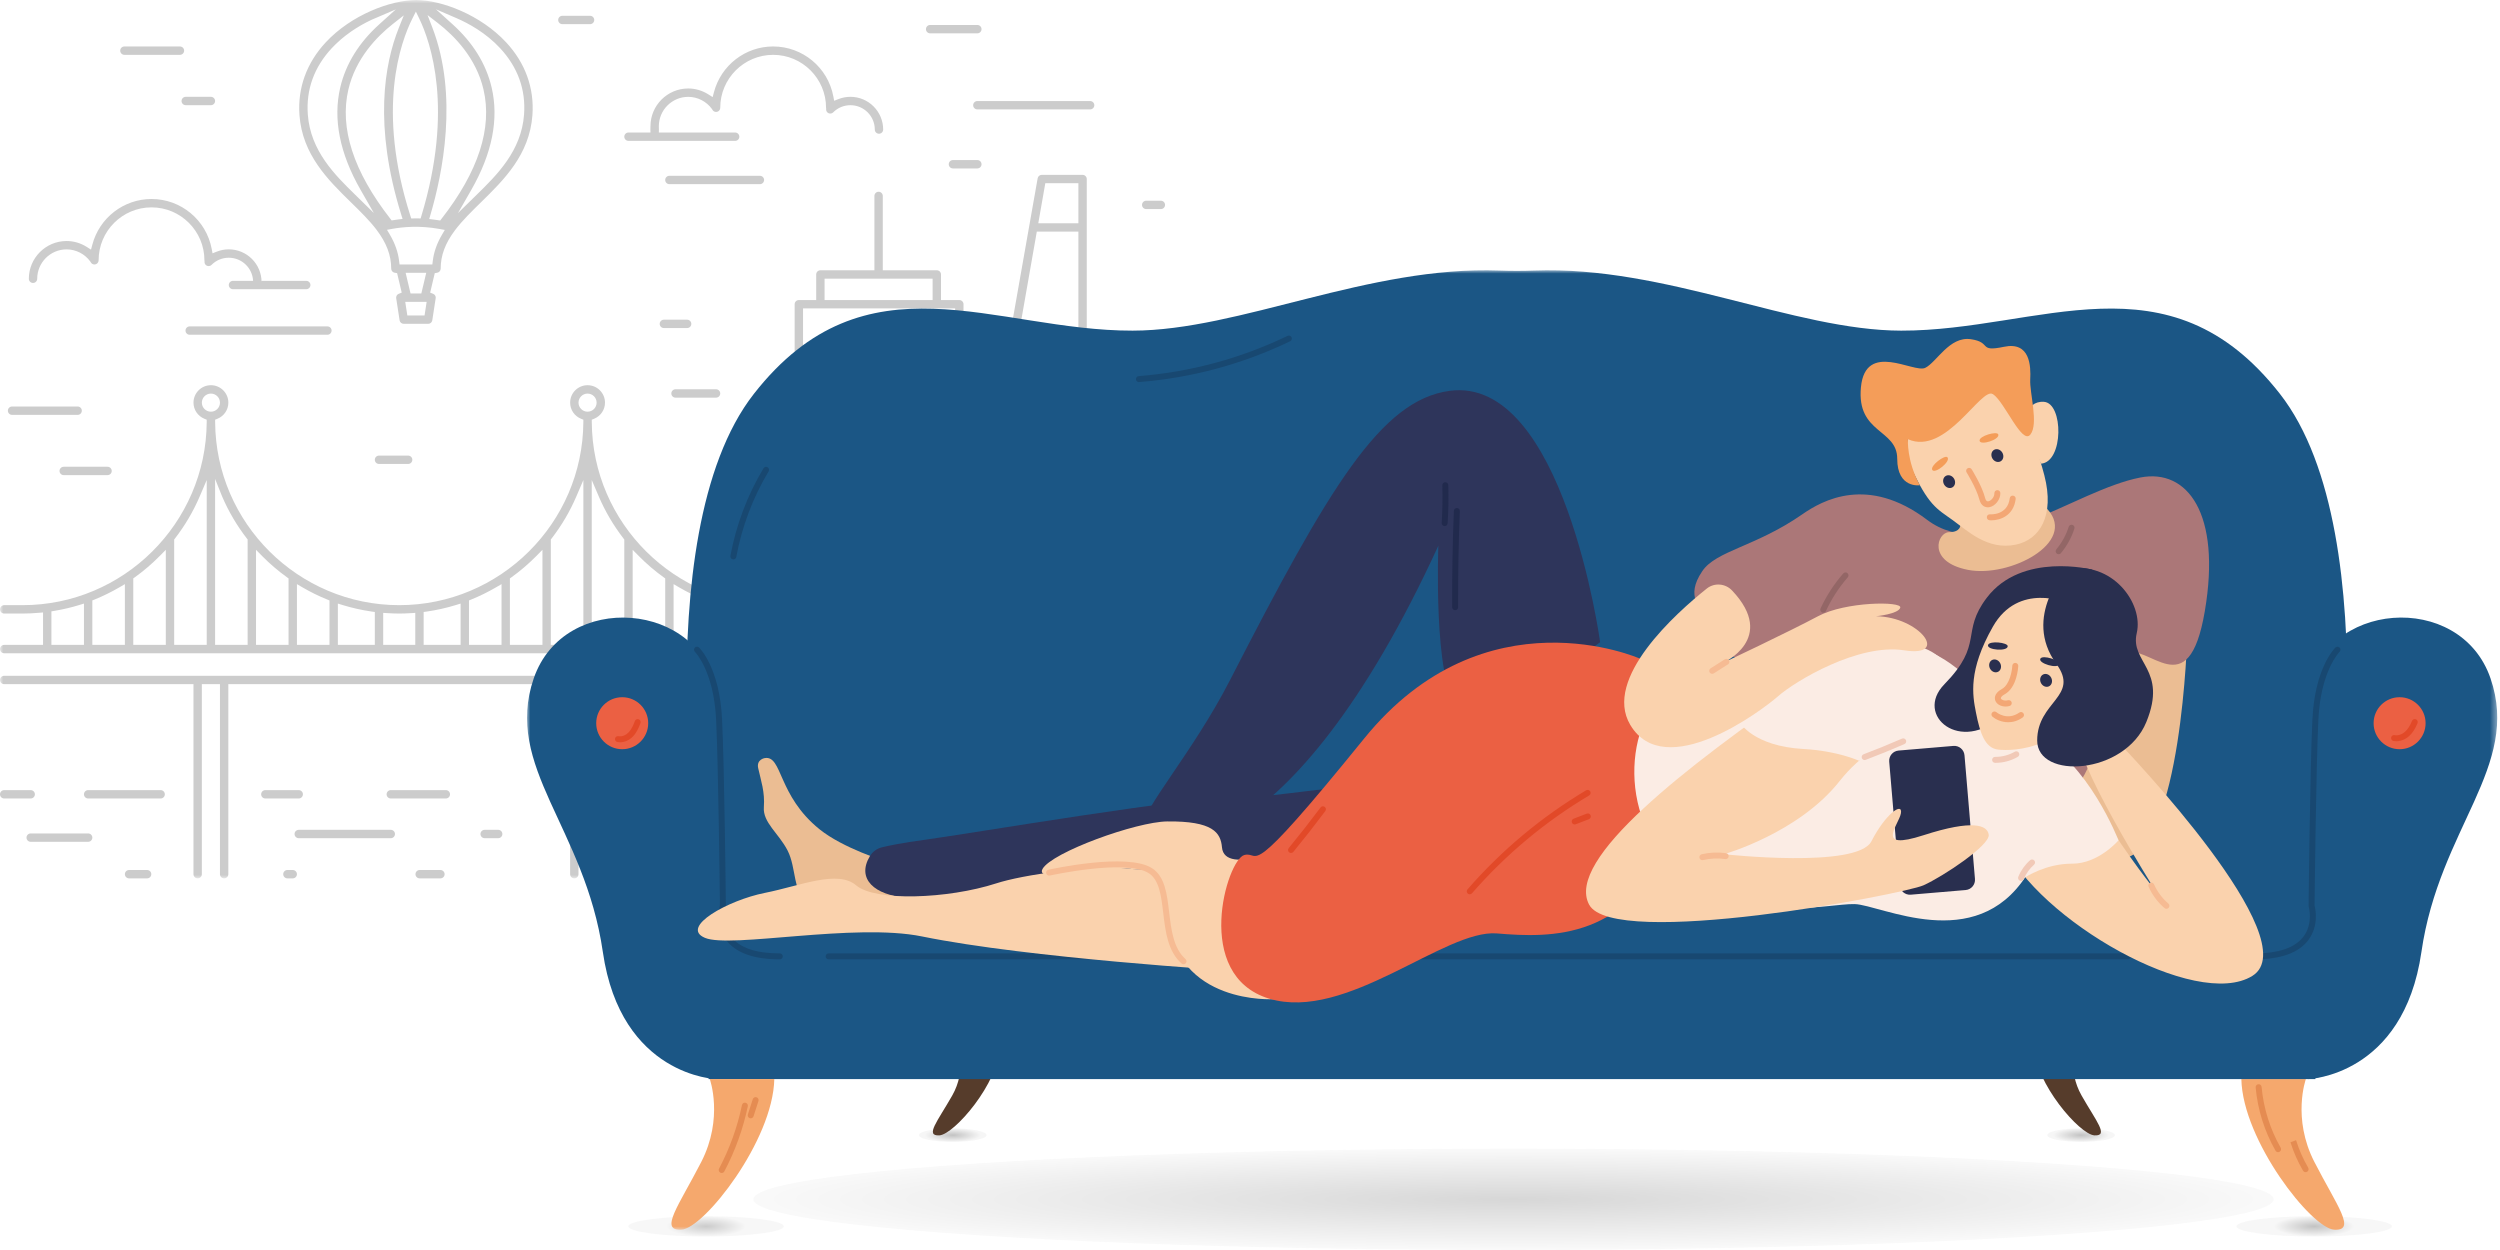 <svg xmlns="http://www.w3.org/2000/svg" xmlns:xlink="http://www.w3.org/1999/xlink" width="370" height="185" viewBox="0 0 370 185">
    <defs>
        <radialGradient id="prefix__c" cx="50%" cy="50%" r="50%" fx="50%" fy="50%" gradientTransform="matrix(0 1 -.998 0 .999 0)">
            <stop offset="0%" stop-color="#999"/>
            <stop offset="100%" stop-color="#F0F0F0"/>
        </radialGradient>
        <radialGradient id="prefix__d" cx="50%" cy="50%" r="50%" fx="50%" fy="50%" gradientTransform="matrix(0 1 -.512 0 .756 0)">
            <stop offset="0%" stop-color="#999"/>
            <stop offset="100%" stop-color="#F0F0F0"/>
        </radialGradient>
        <radialGradient id="prefix__e" cx="50%" cy="50%" r="50%" fx="50%" fy="50%" gradientTransform="matrix(0 1 -.829 0 .915 0)">
            <stop offset="0%" stop-color="#999"/>
            <stop offset="100%" stop-color="#F0F0F0"/>
        </radialGradient>
        <path id="prefix__a" d="M0 130L182.48 130 182.48 0 0 0z"/>
        <path id="prefix__f" d="M0 142L291.591 142 291.591 0 0 0z"/>
    </defs>
    <g fill="none" fill-rule="evenodd">
        <g opacity=".2">
            <path fill="#000" d="M4.887 41.879c.342 0 .62-.28.62-.621 0-2.398 1.95-4.35 4.348-4.35 1.386 0 2.7.676 3.518 1.805l.048.079c.107.216.319.35.554.35.342 0 .62-.28.62-.62 0-4.318 3.513-7.831 7.83-7.831s7.83 3.513 7.83 7.83c0 .022.005.043.008.062l.008.059-.001.076c-.008.109.004.318.167.48.243.243.637.243.877 0 .68-.68 1.586-1.054 2.549-1.054 1.925 0 3.499 1.517 3.595 3.42h-2.976c-.342 0-.62.278-.62.62 0 .34.278.62.62.62h10.844c.342 0 .62-.28.62-.62 0-.342-.278-.62-.62-.62H38.71v.184c0-2.671-2.177-4.845-4.847-4.845-.617 0-1.22.116-1.793.344l-.615.245-.122-.65c-.806-4.282-4.552-7.391-8.908-7.391-4.113 0-7.717 2.785-8.764 6.775l-.19.719-.628-.398c-.905-.574-1.938-.877-2.988-.877-3.081 0-5.588 2.507-5.588 5.588 0 .342.278.62.62.62M28.074 48.306c-.342 0-.62.278-.62.62 0 .342.278.62.62.62h20.381c.343 0 .621-.278.621-.62 0-.342-.278-.62-.62-.62H28.073zM5.163 117.557c0-.342-.279-.62-.621-.62H.62c-.342 0-.62.278-.62.62 0 .342.278.62.62.62h3.922c.342 0 .621-.278.621-.62M23.776 116.936h-10.73c-.342 0-.62.278-.62.62 0 .343.278.62.62.62h10.73c.342 0 .62-.278.62-.62 0-.341-.278-.62-.62-.62M13.046 123.348H4.542c-.342 0-.62.279-.62.62 0 .343.278.62.62.62h8.504c.342 0 .619-.277.619-.62 0-.341-.277-.62-.62-.62M44.833 117.557c0-.342-.278-.62-.62-.62H39.27c-.342 0-.62.278-.62.62 0 .342.278.62.62.62h4.942c.342 0 .62-.278.62-.62M57.837 122.814H44.213c-.342 0-.62.278-.62.62 0 .341.278.62.62.62h13.624c.342 0 .62-.279.62-.62 0-.343-.278-.62-.62-.62M43.326 128.76h-.79c-.343 0-.62.278-.62.62 0 .342.277.62.62.62h.79c.342 0 .621-.278.621-.62 0-.342-.279-.62-.62-.62M21.772 128.76h-2.67c-.343 0-.62.278-.62.62 0 .342.277.62.62.62h2.67c.342 0 .62-.278.62-.62 0-.342-.278-.62-.62-.62M65.985 116.936h-8.148c-.342 0-.62.278-.62.62 0 .343.278.62.62.62h8.148c.342 0 .62-.278.62-.62 0-.341-.278-.62-.62-.62M73.732 122.814h-2.004c-.342 0-.62.278-.62.62 0 .341.278.62.62.62h2.004c.342 0 .62-.279.62-.62 0-.343-.278-.62-.62-.62M65.183 128.76h-3.072c-.341 0-.62.278-.62.62 0 .342.279.62.62.62h3.072c.342 0 .62-.278.62-.62 0-.342-.278-.62-.62-.62M95.557 116.936h-2.542c-.342 0-.62.278-.62.62 0 .343.278.62.62.62h2.542c.342 0 .62-.278.62-.62 0-.341-.278-.62-.62-.62M104.32 123.348H99.07c-.342 0-.62.279-.62.62 0 .343.278.62.62.62h5.248c.342 0 .62-.277.62-.62 0-.341-.278-.62-.62-.62M109.446 116.936h-4.575c-.342 0-.619.278-.619.62 0 .343.277.62.62.62h4.574c.342 0 .62-.278.62-.62 0-.341-.278-.62-.62-.62M109.446 128.76h-1.586c-.343 0-.62.278-.62.62 0 .342.277.62.62.62h1.586c.342 0 .62-.278.62-.62 0-.342-.278-.62-.62-.62"/>
            <mask id="prefix__b" fill="#fff">
                <use xlink:href="#prefix__a"/>
            </mask>
            <path fill="#000" d="M160.842 116.937h20.397v-4.206h-20.397v4.206zm0 11.823h17.593v-10.583h-17.593v10.583zm0-17.27h17.593V57.045h-17.593v54.445zm-1.241-78.45h-5.935l1.039-5.923h4.896v5.923zm0 16.345h-8.804l2.651-15.105h6.153v15.105zm0 18.795h-12.103l3.081-17.555h9.022V68.18zm0 4.446h-12.884l.562-3.206h12.322v3.206zm0 35.129h-17V95.608l.065-.121c.038-.068.061-.13.071-.188l3.762-21.432h13.102v33.888zm-17 21.005h17v-19.765h-17v19.765zm-1.241-79.143h-12.53c-.342 0-.62.279-.62.62 0 .342.278.62.62.62h12.53v4.947h-12.53c-.342 0-.62.279-.62.621 0 .342.278.62.62.62h12.53v4.946h-12.53c-.342 0-.62.279-.62.62 0 .343.278.62.62.62h12.53v4.949h-12.53c-.342 0-.62.278-.62.62 0 .342.278.62.62.62h12.53v4.946h-12.53c-.342 0-.62.279-.62.62 0 .342.278.62.62.62h12.53v4.948h-12.53c-.342 0-.62.278-.62.62 0 .342.278.62.62.62h12.53v4.947h-12.53c-.342 0-.62.279-.62.62 0 .342.278.62.62.62h12.53v4.948h-12.53c-.342 0-.62.278-.62.62 0 .342.278.62.62.62h12.53v4.947h-12.53c-.342 0-.62.279-.62.62 0 .342.278.62.62.62h12.53v4.948h-12.53c-.342 0-.62.277-.62.619 0 .343.278.62.62.62h12.53v4.947h-12.53c-.342 0-.62.279-.62.62 0 .342.278.62.62.62h12.53v4.948h-12.53c-.342 0-.62.278-.62.62 0 .342.278.62.62.62h12.53v4.947h-12.53c-.342 0-.62.279-.62.62 0 .342.278.62.62.62h12.53v3.655h-22.511V45.647h22.511v3.97zm-19.323-5.21h15.99V41.24h-15.99v3.167zm-4.429 51.037h-5.804v-4.801l.59.05c.881.076 1.677.112 2.436.112h2.778v4.639zm-7.045 0h-4.816v-6.116l.705.218c1.167.359 2.398.649 3.656.86l.455.076v4.962zm-6.056 0h-4.816V86.45l.819.479c1.173.684 2.402 1.289 3.657 1.798l.34.137v6.58zm-6.056 0h-4.816V81.373l.932.944c1.116 1.13 2.346 2.182 3.658 3.126l.226.162v9.839zm-6.057 0h-4.815V71.045l1.044 2.441c.942 2.201 2.173 4.29 3.657 6.212l.114.147v15.599zm-6.056 0h-4.816V79.845l.114-.147c1.484-1.921 2.715-4.01 3.657-6.212l1.045-2.44v24.398zm-6.056 0h-4.816v-9.838l.226-.163c1.313-.945 2.543-1.997 3.659-3.126l.931-.943v14.07zm-6.056 0H69.41v-6.58l.34-.137c1.251-.507 2.481-1.113 3.657-1.798l.819-.478v8.993zm-6.056 0H62.7v-4.869l.467-.066c1.469-.213 2.914-.536 4.298-.963l.705-.218v6.116zm-6.71 0h-4.748v-4.738l.579.036c1.361.085 2.229.085 3.591 0l.578-.036v4.738zm-5.987 0h-5.47v-6.116l.705.218c1.384.427 2.83.75 4.298.963l.467.066v4.869zm-6.71 0h-4.816V86.45l.819.479c1.173.685 2.404 1.291 3.657 1.798l.34.137v6.58zm-6.057 0h-4.815V81.372l.931.945c1.113 1.127 2.344 2.179 3.657 3.125l.227.163v9.839zm-6.056 0h-4.816V70.88l1.045 2.606c.941 2.201 2.172 4.29 3.657 6.212l.114.147v15.599zm-6.056 0h-4.816V79.846l.115-.148c1.485-1.923 2.715-4.012 3.657-6.212l1.044-2.441v24.399zm-6.056 0h-4.816v-9.839l.226-.163c1.314-.945 2.545-1.997 3.657-3.125l.933-.944v14.071zm-6.057 0h-4.816v-6.58l.341-.137c1.251-.507 2.481-1.113 3.657-1.798l.818-.478v8.993zm-6.055 0H7.609v-4.962l.454-.076c1.26-.211 2.491-.501 3.658-.86l.705-.218v6.116zm17.448-35.853c0-.739.601-1.34 1.34-1.34.739 0 1.34.601 1.34 1.34 0 .738-.601 1.34-1.34 1.34-.739 0-1.34-.602-1.34-1.34zm55.745 0c0-.739.601-1.34 1.339-1.34.739 0 1.34.601 1.34 1.34 0 .738-.601 1.34-1.34 1.34-.738 0-1.339-.602-1.339-1.34zm96.24 51.899h-2.184V52.276c0-.342-.279-.62-.62-.62-.342 0-.62.278-.62.62v3.528h-6.006v-3.528c0-.342-.279-.62-.62-.62-.342 0-.621.278-.621.62v3.528h-6.005v-3.528c0-.342-.279-.62-.621-.62-.341 0-.62.278-.62.62v3.528h-3.1V26.497c0-.342-.28-.62-.621-.62h-6.036c-.302 0-.559.216-.612.513l-11.192 63.43.22-44.793c0-.341-.279-.62-.621-.62h-2.712V40.62c0-.342-.279-.62-.621-.62h-7.995V28.999c0-.342-.278-.62-.62-.62-.342 0-.62.278-.62.62V40h-7.996c-.342 0-.62.278-.62.62v3.787h-2.568c-.341 0-.62.279-.62.62v44.537h-2.778c-14.93 0-27.153-12.146-27.247-27.078l-.002-.368.342-.139c.981-.398 1.616-1.335 1.616-2.388 0-1.423-1.158-2.58-2.581-2.58-1.422 0-2.579 1.157-2.579 2.58 0 1.053.634 1.99 1.615 2.388l.342.139-.002.368c-.095 14.932-12.318 27.078-27.248 27.078-14.93 0-27.153-12.146-27.247-27.078l-.002-.368.342-.139c.981-.398 1.615-1.335 1.615-2.388 0-1.423-1.157-2.58-2.58-2.58-1.422 0-2.58 1.157-2.58 2.58 0 1.053.634 1.99 1.616 2.388l.342.139-.002.368c-.095 14.932-12.319 27.078-27.248 27.078H.62c-.342 0-.62.279-.62.621 0 .341.278.62.62.62h2.722c.759 0 1.555-.036 2.436-.112l.591-.05v4.801H.62c-.342 0-.62.278-.62.619 0 .343.278.621.62.621h116.988v3.333H.62c-.342 0-.62.278-.62.62 0 .342.278.62.62.62h28.014v28.123c0 .342.278.62.62.62.342 0 .62-.278.62-.62v-28.123h2.68v28.123c0 .342.278.62.62.62.342 0 .62-.278.62-.62v-28.123h50.585v28.123c0 .342.278.62.62.62.342 0 .62-.278.62-.62v-28.123h2.679v28.123c0 .342.278.62.62.62.342 0 .621-.278.621-.62v-28.123h28.069v28.123c0 .342.279.62.62.62h60.827c.341 0 .62-.278.62-.62v-11.203h2.184c.342 0 .62-.279.62-.62v-5.447c0-.341-.278-.62-.62-.62z" mask="url(#prefix__b)"/>
            <path fill="#000" d="M172.442 61.693c-.342 0-.62.277-.62.62v5.457c0 .342.278.62.62.62.342 0 .62-.278.62-.62v-5.458c0-.342-.278-.619-.62-.619M172.442 73.4c-.342 0-.62.276-.62.618v5.458c0 .342.278.62.62.62.342 0 .62-.278.62-.62v-5.458c0-.342-.278-.619-.62-.619M172.442 85.105c-.342 0-.62.277-.62.62v5.458c0 .341.278.62.62.62.342 0 .62-.278.62-.62v-5.459c0-.342-.278-.62-.62-.62M172.442 96.81c-.342 0-.62.278-.62.62v5.458c0 .343.278.62.62.62.342 0 .62-.277.62-.62V97.43c0-.342-.278-.62-.62-.62M49.115 7.116c.372-.4.785-.798 1.262-1.213l.102-.092c.398-.34.826-.674 1.31-1.017l.16-.116c.418-.29.872-.58 1.35-.859l.2-.117c.443-.252.903-.492 1.367-.713l.213-.1c.101-.046.204-.088.307-.13l.171-.072 3.028-1.3-2.448 2.206c-3.013 2.715-4.958 5.858-5.777 9.337-1.1 4.671-.086 9.781 3.016 15.187l1.957 3.414-2.81-2.754c-2.928-2.866-6.57-6.433-6.965-11.822-.272-3.697.925-7.007 3.557-9.839zm9.897-2.96c-2.104 5.29-3.748 14.376.374 27.624l.193.622-.647.08c-.229.03-.446.06-.652.091l-.317.051-.198-.253c-5.453-6.988-7.54-13.426-6.203-19.136 1.072-4.572 4.185-7.803 6.608-9.709l1.591-1.25-.749 1.88zm2.538-2.439l.48.991c1.702 3.51 5.143 13.385.34 29.23l-.119.393-.41-.006c-.169-.003-.332 0-.495.001l-.486.005-.122-.383C55.68 16.153 59.274 6.232 61.054 2.7l.496-.983zm3.27 1.71c2.475 1.918 5.651 5.176 6.735 9.808 1.338 5.713-.752 12.154-6.21 19.147l-.199.253-.316-.05c-.206-.033-.405-.058-.606-.083l-.7-.088.18-.615c1.777-6.022 4.176-17.635.275-27.746l-.704-1.824 1.545 1.198zm2.742-.74c1.774.768 4.331 2.158 6.442 4.43 2.632 2.83 3.828 6.141 3.556 9.838-.394 5.388-4.037 8.955-6.963 11.821l-2.81 2.753 1.957-3.412c3.1-5.407 4.115-10.517 3.014-15.187-.82-3.479-2.763-6.62-5.777-9.337l-2.46-2.22 3.041 1.314zm-2.127 32.015c-.776 1.312-1.23 2.606-1.39 3.955l-.057.48h-4.857l-.058-.48c-.159-1.354-.617-2.653-1.399-3.973l-.4-.673.772-.14c1.587-.287 4.092-.518 7.018.018l.768.14-.397.673zm-5.4 5.676h3.048l-.724 3.053h-1.6l-.724-3.053zm2.8 6.308h-2.55l-.31-2.014h3.17l-.31 2.014zm-10.9-16.748l-.38.391.381-.389c1.41 1.38 2.741 2.683 3.8 4.076 1.483 1.964 2.162 3.778 2.162 5.742 0 .301.217.557.517.608l.357.06.683 2.88-.434.175c-.098.04-.179.096-.24.167-.118.137-.17.32-.143.497l.501 3.256c.047.305.305.526.614.526h3.613c.31 0 .566-.22.613-.526l.5-3.256c.03-.178-.023-.36-.14-.498-.062-.07-.143-.127-.242-.166l-.433-.176.681-2.879.357-.06c.301-.05.518-.307.518-.608 0-1.957.674-3.763 2.121-5.686l.035-.047c1.06-1.399 2.456-2.764 3.806-4.085 3.368-3.296 7.185-7.03 7.616-12.895.293-3.997-1.05-7.722-3.886-10.774C71.108 2.178 65.34.018 61.605.001c-3.777.018-9.596 2.18-13.399 6.27-2.835 3.051-4.179 6.777-3.885 10.774.431 5.863 4.246 9.598 7.613 12.893zM93.015 20.852h15.787c.342 0 .62-.278.62-.62 0-.342-.278-.62-.62-.62H97.508c.028-.075 0-.866 0-.928 0-2.397 1.95-4.35 4.349-4.35 1.385 0 2.7.675 3.518 1.804l.048.079c.106.217.318.35.553.35.342 0 .62-.277.62-.62 0-4.317 3.513-7.83 7.83-7.83 4.318 0 7.83 3.513 7.83 7.83 0 .02.005.042.008.06l.008.06-.001.077c-.008.109.004.317.167.48.242.243.637.243.878 0 .679-.68 1.584-1.055 2.548-1.055 1.988 0 3.605 1.617 3.605 3.604 0 .342.278.62.62.62.342 0 .62-.278.62-.62 0-2.671-2.173-4.844-4.845-4.844-.617 0-1.22.116-1.794.344l-.615.243-.121-.65c-.806-4.281-4.552-7.39-8.908-7.39-4.113 0-7.717 2.787-8.764 6.775l-.188.72-.63-.398c-.905-.574-1.938-.878-2.987-.878-3.082 0-5.588 2.507-5.588 5.589 0 .063-.026.855 0 .928h-3.254c-.342 0-.62.278-.62.62 0 .342.278.62.62.62M113.087 26.638c0-.342-.278-.621-.62-.621H99.07c-.341 0-.62.279-.62.62 0 .343.279.62.62.62h13.396c.342 0 .62-.277.62-.62M141.034 23.689c-.342 0-.62.276-.62.619 0 .343.278.62.62.62h3.613c.342 0 .62-.277.62-.62 0-.343-.278-.62-.62-.62h-3.613zM144.027 15.573c0 .342.278.62.62.62h16.693c.342 0 .621-.278.621-.62 0-.342-.279-.62-.62-.62h-16.694c-.342 0-.62.278-.62.62M102.315 47.934c0-.342-.278-.62-.62-.62h-3.44c-.34 0-.62.278-.62.62 0 .342.28.62.62.62h3.44c.342 0 .62-.278.62-.62M1.785 61.402h9.705c.342 0 .62-.278.62-.62 0-.342-.278-.62-.62-.62H1.785c-.342 0-.62.278-.62.62 0 .342.278.62.62.62M9.43 69.08c-.341 0-.62.278-.62.62 0 .342.279.62.62.62h6.487c.342 0 .62-.278.62-.62 0-.342-.278-.62-.62-.62H9.43zM56.092 67.427c-.342 0-.62.278-.62.62 0 .342.278.62.62.62h4.313c.342 0 .62-.278.62-.62 0-.342-.278-.62-.62-.62h-4.313zM26.868 14.948c0 .342.28.62.621.62h3.725c.341 0 .62-.278.62-.62 0-.342-.279-.62-.62-.62H27.49c-.342 0-.62.278-.62.62M18.411 8.117h8.22c.342 0 .62-.279.62-.62 0-.343-.278-.62-.62-.62h-8.22c-.342 0-.62.277-.62.62 0 .341.278.62.62.62M99.975 58.852h6c.343 0 .62-.277.62-.62 0-.343-.278-.62-.62-.62h-6c-.341 0-.62.277-.62.62 0 .343.278.62.62.62M169.638 30.945h2.17c.343 0 .62-.278.62-.62 0-.342-.277-.62-.62-.62h-2.17c-.342 0-.62.278-.62.62 0 .342.278.62.62.62M137.66 4.935h6.987c.342 0 .62-.277.62-.62 0-.342-.278-.62-.62-.62h-6.988c-.342 0-.619.278-.619.62 0 .343.277.62.62.62M83.231 3.576h4.097c.341 0 .62-.278.62-.62 0-.342-.279-.62-.62-.62h-4.097c-.342 0-.62.278-.62.62 0 .342.278.62.62.62" mask="url(#prefix__b)"/>
        </g>
        <g transform="translate(78 40)">
            <g transform="translate(13 127)">
                <ellipse cx="133" cy="10.5" fill="url(#prefix__c)" opacity=".398" rx="112.5" ry="7.5"/>
                <g fill="url(#prefix__d)" transform="translate(2 13)">
                    <ellipse cx="249.5" cy="1.5" opacity=".598" rx="11.5" ry="1.5"/>
                    <ellipse cx="11.5" cy="1.5" opacity=".504" rx="11.5" ry="1.5"/>
                </g>
                <g fill="url(#prefix__e)" opacity=".596" transform="translate(45)">
                    <ellipse cx="172" cy="1" rx="5" ry="1"/>
                    <ellipse cx="5" cy="1" rx="5" ry="1"/>
                </g>
            </g>
            <path fill="#F5A86D" d="M263.268 119.706s-2.078 5.771 1.266 12.271c3.342 6.5 6.273 10.202 2.93 10.016-3.343-.185-13.558-13.186-13.744-22.287h9.548z"/>
            <path fill="#E58C52" d="M259.159 130.52c-.154 0-.303-.079-.384-.222-1.631-2.849-2.646-6.084-2.938-9.353-.023-.243.157-.458.4-.48.268-.023.457.159.48.401.28 3.144 1.256 6.254 2.825 8.993.12.212.048.482-.164.602-.07.04-.146.06-.22.06M263.23 133.481c-.15 0-.298-.078-.38-.218-.78-1.329-1.405-2.745-1.86-4.209l.825-.31c.01.02.016.04.022.06.434 1.395 1.031 2.745 1.775 4.012.122.21.054.48-.157.605-.07.04-.149.06-.225.06"/>
            <path fill="#563C2B" d="M229.256 114.93s-1.351 3.394.822 7.216c2.173 3.823 4.077 6 1.905 5.89-2.173-.108-8.812-7.754-8.933-13.106h6.206zM63.747 114.93s1.35 3.394-.822 7.216c-2.173 3.823-4.077 6-1.905 5.89 2.173-.108 8.812-7.754 8.933-13.106h-6.206z"/>
            <mask id="prefix__g" fill="#fff">
                <use xlink:href="#prefix__f"/>
            </mask>
            <path fill="#1B5685" d="M26.873 119.706L264.676 119.706 264.676 85.553 26.873 85.553z" mask="url(#prefix__g)"/>
            <path fill="#1B5685" d="M266.955 93.46s9.009-54.051-7.537-75.182c-16.545-21.131-35.62-9.31-56.045-9.342-15.835-.024-34.89-9.63-54.333-8.896-1.693.065-3.385.065-5.077 0-19.444-.734-38.498 8.872-54.333 8.896-20.425.031-39.5-11.79-56.045 9.341-16.546 21.131-7.537 75.183-7.537 75.183h240.907z" mask="url(#prefix__g)"/>
            <path fill="#EBBD93" d="M35.196 72.193s-1.272.187-.983 1.5c.406 1.841 1.007 3.49.838 5.77-.168 2.278 2.205 3.866 3.513 6.417 1.309 2.552.787 6.244 2.915 7.878 2.129 1.635 10.034-2.196 12.889-.927l-1.341-5.377s-6.238-1.902-9.735-4.722c-6.224-5.018-5.48-10.944-8.096-10.539" mask="url(#prefix__g)"/>
            <path fill="#2E355B" d="M50.739 86.717c.389-.648 1.018-1.117 1.75-1.303 1.039-.265 2.987-.668 6.503-1.143 6.347-.857 40.209-6.62 46.238-6.267 6.029.353 30.872-5.22 48.801-1.411 0 0 .476 14.25-2.855 15.852-3.333 1.6-88.245.887-95.06.39-4.656-.338-7.398-2.744-5.377-6.118" mask="url(#prefix__g)"/>
            <path fill="#1B5685" d="M263.6 119.706s14.11-.409 16.77-18.816c2.658-18.406 14.725-27.405 10.225-40.494-4.499-13.089-24.95-11.454-26.996 2.045-2.045 13.498 0 57.265 0 57.265" mask="url(#prefix__g)"/>
            <path fill="#184871" d="M236.92 101.986H44.634c-.243 0-.441-.198-.441-.442s.198-.441.44-.441h192.289c.243 0 .44.197.44.44 0 .245-.197.443-.44.443" mask="url(#prefix__g)"/>
            <path fill="#1B5685" d="M27.99 119.706s-14.11-.409-16.77-18.816C8.562 82.484-3.504 73.485.995 60.396c4.499-13.089 24.95-11.454 26.996 2.045 2.046 13.498 0 57.265 0 57.265" mask="url(#prefix__g)"/>
            <path fill="#184871" d="M37.413 101.986c-3.855 0-6.532-.964-7.954-2.868-1.591-2.126-1.031-4.657-.912-5.112-.015-1.236-.216-20.344-.565-27.531-.345-7.184-3.11-9.98-3.136-10.008-.173-.17-.177-.45-.007-.623.167-.172.443-.18.622-.01.125.12 3.039 3.027 3.404 10.598.36 7.408.563 27.426.565 27.626l-.017.129c-.008.024-.696 2.473.759 4.409 1.249 1.664 3.685 2.507 7.24 2.507.245 0 .443.197.443.44 0 .245-.198.443-.442.443M255.688 101.986c-.243 0-.44-.198-.44-.442s.197-.441.44-.441c3.557 0 5.993-.843 7.242-2.507 1.454-1.936.766-4.385.76-4.41l-.018-.128c.001-.2.205-20.218.564-27.626.366-7.571 3.28-10.478 3.404-10.597.178-.171.456-.163.623.009.17.174.166.454-.007.623-.027.028-2.792 2.824-3.136 10.008-.349 7.187-.55 26.295-.565 27.53.12.456.68 2.987-.912 5.113-1.422 1.904-4.099 2.868-7.955 2.868" mask="url(#prefix__g)"/>
            <path fill="#EBBD93" d="M245.724 53.946s-.818 31.637-9.408 33.086c-8.59 1.448-26.724-5.845-37.223-2.13-10.498 3.715-10.089.988-7.362-1.194 2.726-2.18 6.408-4.499 9.816-4.908 3.41-.409 26.725.545 28.088-1.636 1.363-2.182.791-16.199 3.941-20.916 3.15-4.717 12.32-5.887 12.148-2.302" mask="url(#prefix__g)"/>
            <path fill="#2E355B" d="M158.821 55.049s-5.403-39.524-22.31-37.201c-10.156 1.396-17.794 14.225-32.459 42.79-5.604 10.919-13.352 19.539-12.807 21.7 1.363 5.41 21.542 6.552 43.63-41.571 0 0-.759 19.913 2.757 23.656 3.515 3.742 21.189-9.374 21.189-9.374" mask="url(#prefix__g)"/>
            <path fill="#AB7778" d="M179.318 57.404s-5.312-1.237-5.312-4.51c0-3.272-2.75-4.407-.058-8.381 2.046-3.018 7.925-3.616 14.783-8.39 2.998-2.085 9.698-5.828 18.492.819s21.66-4.334 31.547-6.272c6.956-1.363 12 5.324 9.544 19.77-2.454 14.446-8.35 4.398-12.135 6.238-3.783 1.84 1.034 23.077-20.86 29.758-10.382 3.168-61.075-4.22-36-29.032" mask="url(#prefix__g)"/>
            <path fill="#EBBD93" d="M212.133 37.705s.073 1.057-1.665 1.057c-1.737 0-3.33 4.39 2.806 5.58 6.135 1.19 16.156-4.026 11.79-8.934-5.233-5.884-12.93 2.297-12.93 2.297" mask="url(#prefix__g)"/>
            <path fill="#FAD2AD" d="M210.07 19.63s-8.068 3.225-5.357 9.268c2.66 5.93 3.976 6.42 6.235 8.046 2.258 1.625 5.229 4.542 9.408 3.66 3.52-.743 5.759-4.24 4.209-10.251-1.549-6.014-5.773-16.76-14.495-10.722" mask="url(#prefix__g)"/>
            <path fill="#FAD2AD" d="M221.57 23.06s.022-3.782 2.931-3.59c2.909.192 2.934 8.926-.439 9.152 0 0-1.036-2.274-2.492-5.563" mask="url(#prefix__g)"/>
            <path fill="#292F4F" d="M211.207 30.856c-.27-.468-.82-.656-1.228-.42-.408.235-.52.805-.25 1.273.27.468.82.656 1.229.42.407-.235.52-.805.249-1.273M218.348 26.998c-.27-.468-.819-.656-1.228-.42-.407.235-.519.805-.249 1.273.27.468.82.656 1.228.42.408-.235.52-.805.25-1.273" mask="url(#prefix__g)"/>
            <path fill="#F49D59" d="M206.144 31.816s-3.355.524-3.355-3.924c0-4.449-6.035-3.68-5.37-10.584.665-6.903 7.824-2.045 9.51-2.864 1.688-.817 3.58-4.704 6.75-4.243 3.17.46 1.023 1.943 4.908 1.125 3.886-.819 3.99 2.863 3.886 4.857-.102 1.994 1.271 6.545.022 8.13-1.249 1.585-3.806-4.858-5.544-5.983-1.739-1.124-6.928 9.178-12.577 6.673 0 0-.218 3.221 1.77 6.813" mask="url(#prefix__g)"/>
            <path fill="#F3A775" d="M216.212 35.082c-.362 0-1.01-.151-1.271-1.169-.426-1.654-1.871-3.971-1.884-3.994-.13-.207-.068-.48.139-.609.205-.128.478-.067.609.14.062.1 1.53 2.458 1.99 4.241.143.553.38.516.467.504.416-.061.93-.652.906-1.195-.011-.244.18-.449.423-.46h.018c.237 0 .432.185.443.422.039.951-.767 1.974-1.66 2.107-.045.007-.106.013-.18.013M216.722 37.01c-.093 0-.18-.003-.264-.01-.243-.02-.424-.232-.405-.474.02-.243.183-.42.474-.407.102.013 2.611.162 2.916-2.38.03-.242.252-.422.49-.385.243.028.416.248.387.49-.302 2.526-2.352 3.166-3.598 3.166" mask="url(#prefix__g)"/>
            <path fill="#FAD2AD" d="M110.508 107.876s-14.48.917-15.684-12.327c-.721-7.95-2.344-6.501-5.506-6.957-2.234-.321-14.39 2.464-13.021.008 1.368-2.455 13.845-6.983 18.47-7.029 6.729-.067 7.895 1.644 8.084 3.825.187 2.181 2.873 2.124 5.72 1.344 2.847-.78 12.662 15.941 1.937 21.136" mask="url(#prefix__g)"/>
            <path fill="#FAD2AD" d="M104.393 103.664s-30.173-1.85-45.935-5.07c-10.023-2.046-28.32 1.803-32.122.209-3.8-1.595 3.483-5.584 8.827-6.648 5.344-1.064 10.808-3.471 13.566-1.11 2.757 2.363 13.492 2.038 20.748-.317 7.255-2.354 41.501-7.022 34.916 12.936M222.449 73.11s6.324.491 10.429 7.117c4.103 6.626 8.133 11.597 8.133 11.597s-12.62-19.91-11.625-24.02c.995-4.108 4.246-6.527 4.582-9.576.336-3.05-1.415-7.687-.067-7.785 1.348-.099 3.43 6.201 2.529 9.703-.9 3.501-2.625 7.941-1.053 9.554 1.57 1.614 28.26 29.573 19.976 34.73-8.284 5.155-31.826-8.26-36.91-19.623-5.084-11.364 4.006-11.698 4.006-11.698" mask="url(#prefix__g)"/>
            <path fill="#EB6043" d="M164.71 57.478s-22.947-10.218-40.811 11.818c-17.863 22.037-15.203 16.57-17.747 17.248-2.544.68-7.725 17.805 3.69 21.258 11.416 3.454 25.966-10.303 33.713-9.654 7.748.65 20.238 1.205 25.984-15.445 5.747-16.65-4.83-25.225-4.83-25.225" mask="url(#prefix__g)"/>
            <path fill="#FBECE4" d="M187.618 64.143S177.924 58 170.59 61.054c-7.333 3.054-10.081 18.39-.87 27.327 9.213 8.94 22.88 5.3 26.782 5.425 3.9.125 17.826 7.522 25.377-4.196 0 0 8.983-16.364 3.582-19.213-11.938-6.297-17.076-23.277-31.456-8.872-2.291 2.296-6.388 2.618-6.388 2.618" mask="url(#prefix__g)"/>
            <path fill="#FBECE4" d="M223.542 69.26c7.444 3.402 11.998 15.108 11.998 15.108s-2.954 3.474-6.861 3.455c-3.908-.02-6.955 2.025-6.955 2.025l1.818-20.588z" mask="url(#prefix__g)"/>
            <path fill="#292F4F" d="M212.913 91.725l-8.117.688c-.835.071-1.57-.548-1.64-1.383l-1.552-18.307c-.07-.835.549-1.569 1.384-1.64l8.117-.688c.835-.07 1.569.55 1.64 1.384l1.55 18.307c.072.835-.547 1.57-1.382 1.64" mask="url(#prefix__g)"/>
            <path fill="#FAD2AD" d="M210.56 60.584s-4.21-11.268-21.592.806c-17.382 12.073-35.36 25.83-31.775 32.501 3.585 6.672 46.57-1.547 49.493-2.87 2.924-1.325 9.838-5.918 9.644-7.477-.176-1.407-2.289-2.31-9.649.068-7.36 2.377-3.638-1.532-3.346-3.25.293-1.716-2.269.059-4.367 4.148-2.097 4.09-21.815 1.913-21.815 1.913s11.042-3.103 17.145-10.865c6.104-7.763 14.618-7.543 16.261-14.975" mask="url(#prefix__g)"/>
            <path fill="#FBECE4" d="M211.078 59.612c4.314 6.844-13.966 12.97-13.966 12.97s-3.154-1.451-8.16-1.728c-7.497-.416-9.442-3.923-9.442-3.923s23.368-20.33 31.568-7.32" mask="url(#prefix__g)"/>
            <path fill="#292F4F" d="M231.67 44.309s-10.442-2.671-15.623 4.157c-3.933 5.183-.358 6.744-6.284 12.813-4.53 4.64 2.49 10.365 8.53 4.619 6.919-6.584 13.377-21.59 13.377-21.59" mask="url(#prefix__g)"/>
            <path fill="#FAD2AD" d="M227.965 49.232s-7.231-3.164-11.02 3.517c-3.68 6.49-3.02 10.09-2.501 12.724.604 3.064 1.347 5.255 3.292 5.47 1.945.214 11.183.411 15.037-11.2 3.852-11.613-4.808-10.51-4.808-10.51" mask="url(#prefix__g)"/>
            <path fill="#292F4F" d="M227.892 44.218s-6.664 7.015-1.55 14.039c3.517 4.83-2.83 5.505-2.838 11.334-.008 5.829 12.942 5.104 16.151-2.725 3.208-7.828-2.447-8.795-1.415-13.173 1.032-4.38-3.6-10.726-10.348-9.475M218.037 58.169c-.241-.483-.778-.704-1.2-.494-.421.21-.568.773-.326 1.256.242.484.779.705 1.2.494.422-.21.567-.773.326-1.256" mask="url(#prefix__g)"/>
            <path fill="#292F4F" d="M225.584 60.315c-.241-.483-.778-.704-1.2-.494-.421.21-.568.773-.326 1.256.24.483.778.704 1.2.494.422-.21.567-.773.326-1.256" mask="url(#prefix__g)"/>
            <path fill="#F3A775" d="M218.824 64.568c-.687 0-1.296-.325-1.51-.856-.093-.233-.302-1.046.96-1.737 1.169-.64 1.513-2.705 1.547-3.446.015-.243.213-.433.463-.42.243.011.432.217.42.461-.006.13-.166 3.172-2.006 4.18-.464.253-.617.5-.564.632.08.197.528.394 1.047.254.233-.06.478.077.542.311.064.236-.076.478-.31.542-.197.054-.396.08-.59.08M219.209 66.891c-1.026 0-1.882-.445-2.318-.817-.186-.158-.208-.435-.051-.62.157-.187.438-.209.62-.054.065.054 1.6 1.311 3.397.06.197-.138.473-.092.615.11.139.2.09.475-.111.614-.744.52-1.484.707-2.152.707" mask="url(#prefix__g)"/>
            <path fill="#F6BB93" d="M242.632 94.504c-.102 0-.203-.035-.288-.106-1.002-.86-1.816-1.953-2.357-3.16-.099-.223 0-.484.224-.584.215-.1.483 0 .583.223.486 1.09 1.222 2.075 2.125 2.85.185.158.206.438.047.623-.085.101-.21.154-.334.154M173.949 87.303c-.2 0-.382-.136-.43-.339-.057-.237.089-.475.326-.533 1.175-.28 2.43-.334 3.622-.16.242.035.409.26.373.501-.036.241-.263.4-.5.373-1.086-.16-2.222-.11-3.287.146-.036.01-.07.012-.104.012M97.162 102.711c-.104 0-.21-.037-.293-.112-2.04-1.82-2.381-4.703-2.712-7.49-.3-2.52-.582-4.9-2.166-5.893-3.364-2.108-14.517.342-14.628.367-.247.051-.474-.099-.528-.336-.054-.238.097-.474.335-.527.475-.104 11.629-2.546 15.29-.253 1.943 1.216 2.249 3.801 2.575 6.536.31 2.625.633 5.34 2.42 6.937.184.162.199.441.037.624-.088.097-.21.147-.33.147" mask="url(#prefix__g)"/>
            <path fill="#F1C9B7" d="M197.966 72.487c-.178 0-.345-.108-.412-.285-.088-.228.028-.483.256-.57 1.911-.725 3.827-1.505 5.691-2.317.224-.097.484.005.582.23.097.222-.006.483-.228.58-1.877.817-3.805 1.602-5.731 2.334-.053.02-.106.028-.157.028M221.116 90.377c-.056 0-.112-.01-.166-.033-.227-.091-.335-.349-.243-.575.38-.94.985-1.789 1.744-2.455.185-.161.46-.144.625.041.16.183.142.462-.042.623-.657.575-1.178 1.31-1.51 2.124-.068.171-.234.275-.408.275M217.337 72.9h-.067c-.244-.001-.44-.201-.437-.445.002-.242.2-.438.442-.438.024-.004.04 0 .062 0 1.003 0 1.988-.264 2.857-.767.206-.122.48-.052.604.16.12.212.05.48-.162.604-1.002.58-2.141.887-3.3.887" mask="url(#prefix__g)"/>
            <path fill="#292F4F" d="M216.228 55.465c.19-.685 2.914-.375 2.914.169 0 .83-3.12.579-2.914-.17M223.971 57.488c.328-.63 2.927.242 2.813.774-.172.813-3.172-.086-2.813-.774" mask="url(#prefix__g)"/>
            <path fill="#FAD2AD" d="M178.346 47.392c-.99-1.048-2.615-1.184-3.742-.285-4.54 3.623-15.396 13.305-11.327 20.17 5.095 8.598 19.333-1.996 21.875-4.231 2.541-2.236 11.881-7.87 18.688-6.796 6.808 1.075 2.27-4.96-4.18-5.047 0 0 3.344-.327 3.583-1.282.24-.955-8.12-.9-12.18 1.282-4.06 2.18-14.092 6.924-14.092 6.924s8.123-3.598 1.375-10.735" mask="url(#prefix__g)"/>
            <path fill="#F6BB93" d="M175.407 59.727c-.147 0-.289-.072-.373-.206-.131-.206-.071-.478.136-.608l2.098-1.335c.205-.131.48-.071.611.135.132.205.071.479-.134.61l-2.102 1.335c-.073.047-.155.069-.236.069" mask="url(#prefix__g)"/>
            <path fill="#F49D59" d="M207.972 29.539c-.33-.63 1.872-2.264 2.243-1.867.568.607-1.884 2.555-2.243 1.867M214.977 25.226c-.084-.706 2.555-1.451 2.761-.948.314.77-2.669 1.719-2.76.948" mask="url(#prefix__g)"/>
            <path fill="#212A4D" d="M135.81 37.861h-.029c-.243-.017-.428-.226-.412-.47.117-1.846.15-3.718.096-5.569-.007-.244.185-.447.43-.454.248 0 .447.187.454.43.054 1.876.021 3.776-.1 5.65-.014.233-.21.413-.44.413M137.364 50.312c-.243 0-.44-.197-.442-.439-.024-4.736.06-9.535.249-14.265.011-.244.215-.421.459-.425.245.01.432.216.424.459-.19 4.717-.273 9.504-.249 14.226.002.244-.195.443-.44.444h-.001z" mask="url(#prefix__g)"/>
            <path fill="#936666" d="M191.84 50.68c-.062 0-.126-.013-.187-.042-.22-.102-.317-.364-.213-.585.872-1.88 2.004-3.624 3.363-5.186.164-.184.44-.205.623-.043.185.16.203.439.043.623-1.307 1.499-2.392 3.173-3.23 4.977-.073.16-.233.256-.4.256M226.677 42.026c-.1 0-.2-.034-.284-.103-.188-.156-.212-.435-.054-.622.813-.975 1.447-2.127 1.83-3.335.075-.233.32-.359.556-.287.23.074.36.323.287.555-.418 1.315-1.108 2.572-1.996 3.633-.087.105-.213.16-.34.16" mask="url(#prefix__g)"/>
            <path fill="#E24928" d="M139.522 92.36c-.104 0-.207-.036-.29-.109-.185-.16-.203-.44-.043-.623 5.045-5.795 10.953-10.728 17.557-14.663.205-.124.48-.057.605.154.124.21.056.481-.153.606-6.525 3.885-12.358 8.758-17.343 14.483-.088.1-.21.151-.333.151M155.054 82.02c-.178 0-.345-.108-.412-.283-.088-.228.026-.483.254-.571l1.944-.748c.235-.09.484.027.571.255.088.228-.026.483-.253.57l-1.945.748c-.052.019-.105.029-.159.029M113.071 86.244c-.099 0-.198-.033-.279-.1-.191-.154-.218-.433-.063-.622 1.609-1.962 3.195-3.986 4.713-6.016.147-.195.424-.234.617-.09.197.147.237.424.09.62-1.525 2.04-3.12 4.074-4.736 6.047-.088.106-.214.16-.342.16" mask="url(#prefix__g)"/>
            <path fill="#184871" d="M90.56 16.547c-.23 0-.424-.175-.44-.406-.02-.243.161-.457.404-.475 7.681-.612 15.097-2.617 22.038-5.957.224-.106.484-.013.59.206.105.22.011.484-.207.59-7.04 3.388-14.562 5.421-22.352 6.041l-.034.001M30.536 42.794c-.026 0-.054-.003-.081-.008-.24-.044-.398-.274-.355-.514.853-4.593 2.5-8.957 4.9-12.97.126-.21.396-.28.605-.153.21.125.278.396.154.605-2.347 3.923-3.956 8.19-4.788 12.678-.04.214-.226.362-.435.362" mask="url(#prefix__g)"/>
            <path fill="#F5A86D" d="M27.05 119.706s2.076 5.771-1.267 12.271c-3.341 6.5-6.273 10.202-2.93 10.016 3.342-.185 13.558-13.186 13.744-22.287H27.05z" mask="url(#prefix__g)"/>
            <path fill="#E58C52" d="M28.812 133.603c-.07 0-.14-.016-.207-.051-.216-.114-.297-.381-.184-.597 1.568-2.965 2.708-6.131 3.39-9.41.051-.238.284-.397.522-.342.241.049.392.284.344.522-.7 3.36-1.869 6.604-3.475 9.643-.079.15-.232.235-.39.235M33.105 125.513c-.045 0-.09-.007-.135-.021-.233-.075-.36-.323-.286-.557l.726-2.256c.076-.232.328-.361.555-.285.234.074.361.323.287.556l-.726 2.256c-.06.188-.235.307-.42.307" mask="url(#prefix__g)"/>
            <path fill="#EB6043" d="M17.934 67.035c0 2.125-1.723 3.848-3.848 3.848s-3.847-1.723-3.847-3.848 1.722-3.848 3.847-3.848 3.848 1.723 3.848 3.848M280.988 67.035c0 2.125-1.723 3.848-3.848 3.848s-3.847-1.723-3.847-3.848 1.722-3.848 3.847-3.848 3.848 1.723 3.848 3.848" mask="url(#prefix__g)"/>
            <path fill="#E24928" d="M13.778 69.86c-.138 0-.276-.014-.409-.04-.238-.05-.394-.282-.345-.522.048-.239.284-.39.521-.345.573.117 1.153-.215 1.493-.567.445-.46.716-1.102.921-1.669.085-.229.343-.347.566-.264.23.083.349.337.266.566-.239.654-.558 1.401-1.118 1.982-.532.55-1.229.86-1.895.86M276.662 69.706c-.144 0-.283-.013-.422-.039-.24-.044-.398-.276-.353-.516.046-.238.264-.403.515-.352.52.102 1.09-.097 1.557-.516.397-.358.724-.863 1.02-1.59.095-.227.354-.334.579-.239.225.092.333.351.24.576-.352.853-.748 1.461-1.248 1.91-.551.495-1.233.766-1.888.766" mask="url(#prefix__g)"/>
        </g>
    </g>
</svg>
